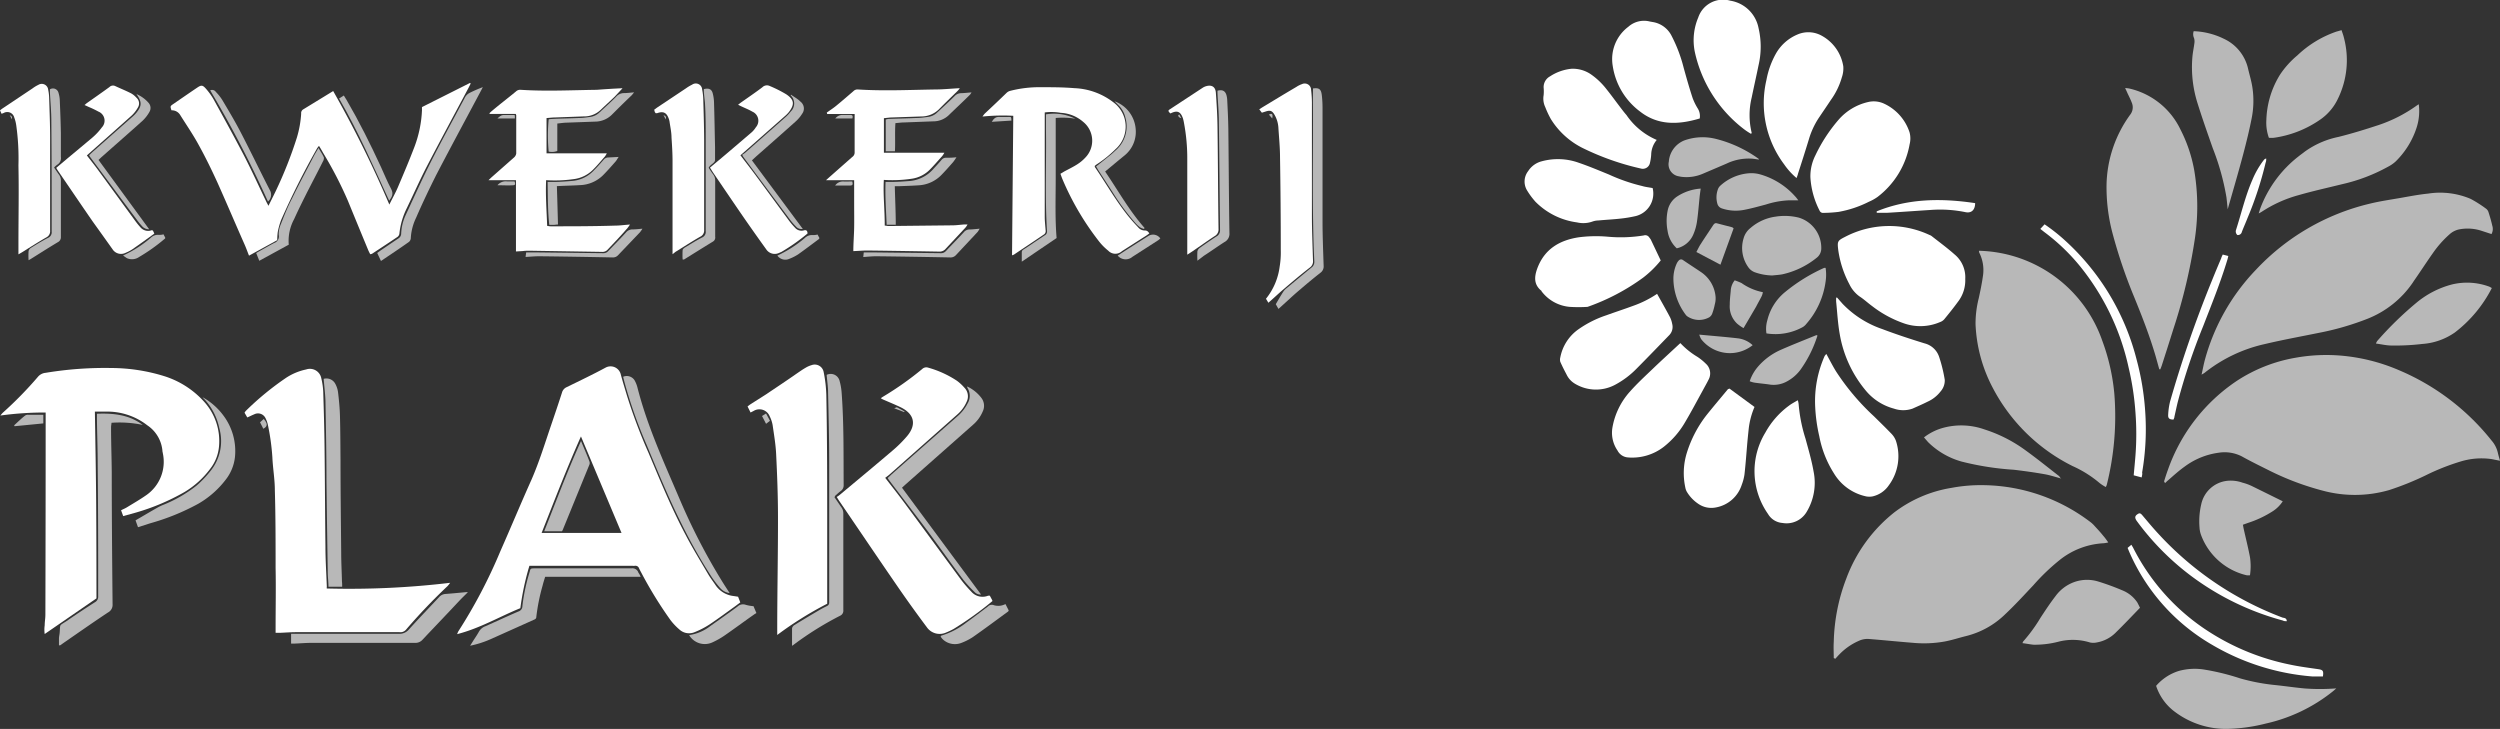 <svg id="Layer_3" data-name="Layer 3" xmlns="http://www.w3.org/2000/svg" viewBox="0 0 364.66 106.33">
    <rect x="0" y="0" width="364.66" height="106.33" fill="#333333" stroke="none"/>
    <defs>
        <style>
            .cls-1{fill:#b8b8b8;}
            .cls-2{fill:#fff;}
        </style>
    </defs>
    <title>Logo_Kwekerij_Plak</title>
    <path class="cls-1" d="M317,71.93c.18-.56.35-1.12.56-1.68a25.93,25.93,0,0,1,10.09-13,22.59,22.59,0,0,1,8.48-3.34,25.48,25.48,0,0,1,6.52-.33,27.23,27.23,0,0,1,8.55,2.11A34.3,34.3,0,0,1,364.79,66a4.07,4.07,0,0,1,.89,1.74c.08.36.19.72.32,1.19l-1.19-.24a10.4,10.4,0,0,0-4.57.35,33,33,0,0,0-5.05,2,41.71,41.71,0,0,1-5.38,2.17,18,18,0,0,1-9.66.08,40.11,40.11,0,0,1-7.93-3c-1.3-.65-2.61-1.29-3.88-2a5.52,5.52,0,0,0-3.4-.53,10.66,10.66,0,0,0-4.91,2c-.85.6-1.62,1.3-2.42,2-.16.13-.31.28-.47.43Z" transform="translate(-1.34 -1.72)"/><path class="cls-1" d="M268.82,97.71c0-.78-.05-1.57,0-2.36a27.45,27.45,0,0,1,1.82-9.22,22.05,22.05,0,0,1,7.06-9.71,18.73,18.73,0,0,1,8.3-3.54,23.38,23.38,0,0,1,4.87-.39,26.26,26.26,0,0,1,15.44,5.42,4.25,4.25,0,0,1,.39.35c.47.52.94,1,1.4,1.58.24.27.46.57.76,1a4.35,4.35,0,0,1-.69.12,11.2,11.2,0,0,0-6.38,2.43,30.67,30.67,0,0,0-3.86,3.7c-1.36,1.44-2.7,2.91-4.14,4.26a12.44,12.44,0,0,1-5.72,3.16c-1,.25-2,.58-3.06.78a17.07,17.07,0,0,1-4.68.19c-2.15-.17-4.29-.39-6.45-.56a3,3,0,0,0-1.15.17,8.85,8.85,0,0,0-3.1,2.09c-.2.2-.39.42-.58.63Z" transform="translate(-1.34 -1.72)"/><path class="cls-1" d="M364.76,35.86l-1.38-.45a6.51,6.51,0,0,0-3.39-.22,3,3,0,0,0-1.33.69,15.28,15.28,0,0,0-2.45,2.76c-.78,1.1-1.51,2.22-2.27,3.33-.22.33-.46.65-.68,1a14.4,14.4,0,0,1-6.57,5.24,40.16,40.16,0,0,1-7.21,2.08c-2.59.53-5.19,1-7.76,1.61a21.65,21.65,0,0,0-8.81,4.2c-.1.08-.22.13-.44.27.16-.73.28-1.36.44-2a30.44,30.44,0,0,1,7.47-13.28A33.3,33.3,0,0,1,347,31.43c1.51-.37,3.06-.59,4.6-.86,1.3-.23,2.6-.48,3.91-.61a11.38,11.38,0,0,1,6.21.77,17.71,17.71,0,0,1,2.22,1.41,1,1,0,0,1,.38.52c.21.65.4,1.3.56,2A1.53,1.53,0,0,1,364.76,35.86Z" transform="translate(-1.34 -1.72)"/><path class="cls-1" d="M290,38.3a19.53,19.53,0,0,1,18,13.16,29.91,29.91,0,0,1,1.75,7.76,41.19,41.19,0,0,1-1.11,13.23,2.23,2.23,0,0,1-.14.31,5.91,5.91,0,0,1-.89-.57,16.47,16.47,0,0,0-3.94-2.48A26.4,26.4,0,0,1,292,58.27,21.74,21.74,0,0,1,289.5,49a15.19,15.19,0,0,1,.47-3.79c.23-1.05.45-2.11.6-3.17a5.63,5.63,0,0,0-.53-3.47A.71.71,0,0,1,290,38.3Z" transform="translate(-1.34 -1.72)"/><path class="cls-1" d="M316.3,55.58c-.18-.64-.35-1.27-.53-1.9-.88-3-2-5.86-3.18-8.75a73.85,73.85,0,0,1-3.16-9.38,26.13,26.13,0,0,1-.82-6.93,17.94,17.94,0,0,1,3.44-10.16,1.73,1.73,0,0,0,.23-1.79c-.17-.45-.39-.88-.6-1.32-.1-.24-.21-.47-.36-.79a5.27,5.27,0,0,1,.6.07,11,11,0,0,1,7.48,6,21.11,21.11,0,0,1,2,5.93,31.8,31.8,0,0,1,.1,9.93,80.41,80.41,0,0,1-3.18,13.34c-.54,1.74-1.1,3.48-1.66,5.22-.06.18-.14.36-.21.54Z" transform="translate(-1.34 -1.72)"/><path class="cls-1" d="M342.12,102.13c-.19.17-.38.34-.58.5a24,24,0,0,1-9.7,4.63,24.88,24.88,0,0,1-5.75.78,12.4,12.4,0,0,1-7.46-2.45,7.68,7.68,0,0,1-2.79-3.83,7.21,7.21,0,0,1,3.3-2.17,8.75,8.75,0,0,1,3.74-.2,34.34,34.34,0,0,1,5.18,1.27,29.06,29.06,0,0,0,5.3,1c1.38.15,2.75.35,4.13.48A29.91,29.91,0,0,0,342.12,102.13Z" transform="translate(-1.34 -1.72)"/><path class="cls-1" d="M326.28,32.25c-.06-.61-.11-1.18-.18-1.74a35.71,35.71,0,0,0-2-7.18c-.77-2.2-1.55-4.4-2.24-6.62a17.38,17.38,0,0,1-.74-6.53c.05-.74.22-1.48.31-2.22a1.62,1.62,0,0,0-.06-.69,1.35,1.35,0,0,1-.05-1,10.83,10.83,0,0,1,4.43,1.12,6.35,6.35,0,0,1,3.51,4.38c.2.85.46,1.7.6,2.56a13,13,0,0,1-.1,4.73c-.34,1.72-.76,3.43-1.21,5.13C327.84,26.87,327.06,29.52,326.28,32.25Z" transform="translate(-1.34 -1.72)"/><path class="cls-1" d="M354.15,16.93a7.83,7.83,0,0,1-.28,3.3,12.14,12.14,0,0,1-3.12,5.07,5.16,5.16,0,0,1-1.08.74A25.36,25.36,0,0,1,343,28.58c-2.14.53-4.28,1-6.4,1.61a18.77,18.77,0,0,0-5.34,2.41,3.81,3.81,0,0,1-.46.25c.11-.33.17-.55.25-.77a17.29,17.29,0,0,1,5.63-7.6c.27-.22.57-.42.84-.64a12.78,12.78,0,0,1,4.92-2.15c2-.5,3.94-1.1,5.88-1.74a20.82,20.82,0,0,0,5.4-2.74A4.84,4.84,0,0,1,354.15,16.93Z" transform="translate(-1.34 -1.72)"/><path class="cls-1" d="M332.29,21.82a6.47,6.47,0,0,1-.37-2.6,13.22,13.22,0,0,1,2-6.62,13.06,13.06,0,0,1,2.51-2.79,15.62,15.62,0,0,1,5.71-3.48l.75-.21c.12.39.26.73.34,1.09a12.78,12.78,0,0,1-.94,9.05,7.61,7.61,0,0,1-2.52,2.91A15.63,15.63,0,0,1,333,21.82,5.14,5.14,0,0,1,332.29,21.82Z" transform="translate(-1.34 -1.72)"/><path class="cls-1" d="M313.49,90.37c-1.18,1.22-2.31,2.42-3.49,3.57a5.11,5.11,0,0,1-2.82,1.49,2.28,2.28,0,0,1-1,0,8.44,8.44,0,0,0-4.62-.1,13.65,13.65,0,0,1-3.6.43c-.52-.05-1-.15-1.62-.23.08-.16.1-.25.16-.3a22.58,22.58,0,0,0,2.45-3.36c.71-1.08,1.42-2.17,2.22-3.2a5.82,5.82,0,0,1,3-2.14,5.59,5.59,0,0,1,3.19,0,36.28,36.28,0,0,1,3.53,1.29,4.76,4.76,0,0,1,2.19,1.75C313.23,89.83,313.35,90.11,313.49,90.37Z" transform="translate(-1.34 -1.72)"/><path class="cls-1" d="M334.31,74.84a4.89,4.89,0,0,1-1.41,1.42A15.41,15.41,0,0,1,329.22,78l-.72.26c.05.25.08.46.13.67.3,1.35.64,2.69.9,4.05a9,9,0,0,1,0,2.65,2,2,0,0,1-.49,0,9.39,9.39,0,0,1-6.63-5.83,3.75,3.75,0,0,1-.24-1.15,10.88,10.88,0,0,1,.26-3.41,4.35,4.35,0,0,1,3.72-3.38,5.06,5.06,0,0,1,2.28.26,7.58,7.58,0,0,1,1.42.52C331.34,73.37,332.79,74.09,334.31,74.84Z" transform="translate(-1.34 -1.72)"/><path class="cls-1" d="M116.87,95.91c0-.89,0-1.72,0-2.55a.75.75,0,0,1,.37-.48c1.16-.72,2.34-1.42,3.51-2.11.4-.24.81-.45,1.22-.66a.52.52,0,0,0,.32-.53c0-.15,0-.31,0-.46,0-6.7,0-13.4,0-20.1,0-3.33-.09-6.65-.16-10,0-.88-.14-1.75-.21-2.62a1.33,1.33,0,0,1,1.88.86,8.66,8.66,0,0,1,.31,1.82c.33,4.46.26,8.94.29,13.41a1,1,0,0,1-.41.84c-.3.22-.57.48-.85.73,0,0,0,.08-.08.19.33.46.67,1,1,1.46a1.5,1.5,0,0,1,.29.92c0,4.69,0,9.38,0,14.08a.8.8,0,0,1-.48.83,46.78,46.78,0,0,0-6.83,4.27S117,95.86,116.87,95.91Z" transform="translate(-1.34 -1.72)"/><path class="cls-1" d="M364.81,43.73a19,19,0,0,1-5.4,6.49,9.41,9.41,0,0,1-4.74,1.67,33.53,33.53,0,0,1-4.48.23c-.74,0-1.47-.18-2.29-.29a2.31,2.31,0,0,1,.18-.36,50.28,50.28,0,0,1,5.67-5.54A13.38,13.38,0,0,1,359,43.21a9.34,9.34,0,0,1,5.46.33C364.54,43.58,364.63,43.64,364.81,43.73Z" transform="translate(-1.34 -1.72)"/><path class="cls-1" d="M9.94,95.81c0-.3,0-.6,0-.9s.07-.57.1-.85c.12-1.37-.14-1,1-1.74,1.35-.94,2.73-1.85,4.12-2.74a.92.92,0,0,0,.5-.9c0-6.36,0-12.73-.07-19.09,0-2.23-.08-4.45-.11-6.67,0-.26,0-.52,0-.85,2.44-.09,4.7.14,6.68,1.63a16.43,16.43,0,0,0-4.56-.31c0,.22-.06.42-.06.63,0,2.18.08,4.36.1,6.54,0,6.43.06,12.86.12,19.29a1.25,1.25,0,0,1-.67,1.21c-2.13,1.41-4.22,2.88-6.32,4.33l-.7.49Z" transform="translate(-1.34 -1.72)"/><path class="cls-1" d="M302,71.52c-.87-.23-1.66-.5-2.48-.64-1.47-.26-3-.47-4.43-.64a41.57,41.57,0,0,1-7.61-1.19,11.23,11.23,0,0,1-4.91-2.85l-.59-.68a8,8,0,0,1,2.67-1.36,10.13,10.13,0,0,1,6.16.2,20.84,20.84,0,0,1,6,3.06c1.68,1.21,3.28,2.51,4.92,3.78C301.74,71.28,301.82,71.38,302,71.52Z" transform="translate(-1.34 -1.72)"/><path class="cls-1" d="M51.25,87.3h-2c0-.69-.09-1.34-.1-2q-.11-6.74-.19-13.48c0-3.72-.07-7.44-.14-11.16,0-1.23-.17-2.45-.27-3.68a1.46,1.46,0,0,1,1.7.73,3.47,3.47,0,0,1,.4,1.24c.14,1.16.25,2.33.28,3.49.06,2.13.06,4.27.08,6.41,0,4.51.06,9,.1,13.54,0,1.38.08,2.77.11,4.16C51.25,86.77,51.25,87,51.25,87.3Z" transform="translate(-1.34 -1.72)"/><path class="cls-1" d="M142.41,58.09a5.56,5.56,0,0,1,2.07,1.66,1.89,1.89,0,0,1,.2,2,5.26,5.26,0,0,1-1.39,1.91l-9.95,8.8-.43.4,11.53,15.58a1.16,1.16,0,0,1-.93-.35,18.61,18.61,0,0,1-1.65-1.79c-1.73-2.31-3.4-4.67-5.12-7-1.91-2.56-3.86-5.09-5.79-7.64,0,0-.06-.11-.13-.22l.61-.57,9.67-8.52a6.06,6.06,0,0,0,1.37-1.77,2.16,2.16,0,0,0,0-2.26A.8.8,0,0,1,142.41,58.09Z" transform="translate(-1.34 -1.72)"/><path class="cls-1" d="M94.79,85.85H80.86c-.13.44-.27.85-.37,1.27a28.58,28.58,0,0,0-.92,4.58c0,.25-.16.34-.35.42l-1.45.65L73,94.91a14.56,14.56,0,0,1-3.09,1l.43-.68c.28-.45.59-.88.84-1.34a1.82,1.82,0,0,1,1-.84c1.59-.71,3.16-1.44,4.76-2.13a.83.83,0,0,0,.6-.82,27.69,27.69,0,0,1,1.07-5c.11-.48.15-.47.78-.48h9.38c1.57,0,3.13,0,4.7,0a.91.91,0,0,1,1,.66C94.56,85.38,94.66,85.55,94.79,85.85Z" transform="translate(-1.34 -1.72)"/><path class="cls-1" d="M30.87,59.65a9.55,9.55,0,0,1,3.05,2.67,8.64,8.64,0,0,1,1.69,6.09,6.49,6.49,0,0,1-1.38,3.32,13.51,13.51,0,0,1-3.95,3.46,33.1,33.1,0,0,1-7,2.85l-1.81.58-.36-1,.5-.29c.91-.53,1.82-1.07,2.74-1.59.21-.12.43-.22.65-.32a19.59,19.59,0,0,0,5-2.86,15.63,15.63,0,0,0,2.13-2.25,6.91,6.91,0,0,0,1.2-6.13A8.9,8.9,0,0,0,31.2,60C31.08,59.91,31,59.78,30.87,59.65Z" transform="translate(-1.34 -1.72)"/><path class="cls-1" d="M192.86,14.62c.87-.12,1.17.09,1.28.94a16.22,16.22,0,0,1,.11,1.84c0,5.53,0,11.06,0,16.59,0,2.15.09,4.31.16,6.47a1.15,1.15,0,0,1-.48,1.06q-1.49,1.17-2.91,2.4c-1,.83-1.9,1.7-2.85,2.55-.09.09-.19.17-.35.31l-.39-.69c.39-.66.74-1.27,1.12-1.86a2,2,0,0,1,.45-.47c1.2-1,2.41-2,3.62-3a1,1,0,0,0,.43-.89c-.36-7.77-.14-15.54-.2-23.31C192.85,15.94,192.86,15.3,192.86,14.62Z" transform="translate(-1.34 -1.72)"/><path class="cls-1" d="M43.8,95.6V94.17h.82c5,0,10,0,14.94,0A1.78,1.78,0,0,0,61,93.52c1.43-1.59,2.91-3.12,4.37-4.68a1.34,1.34,0,0,1,.91-.48c1-.07,2-.17,2.95-.26a2.47,2.47,0,0,1,.36,0c-.45.45-.84.82-1.21,1.21C66.59,91.23,64.79,93.1,63,95a1.37,1.37,0,0,1-1.13.49c-5,0-10,0-15.07,0-.79,0-1.58.07-2.37.1C44.25,95.61,44.06,95.6,43.8,95.6Z" transform="translate(-1.34 -1.72)"/><path class="cls-1" d="M107.77,88.23a2.2,2.2,0,0,1-1.35-.7,16.13,16.13,0,0,1-1.25-1.61,76.63,76.63,0,0,1-4.34-7.64c-1.91-3.79-3.52-7.73-5.16-11.65a67.87,67.87,0,0,1-3.25-9.2c-.06-.26-.13-.51-.19-.75a1.34,1.34,0,0,1,1.74.64,4.47,4.47,0,0,1,.35.92c1.44,5.66,3.88,10.94,6.16,16.29a90,90,0,0,0,6.31,12.18C107.09,87.19,107.4,87.66,107.77,88.23Z" transform="translate(-1.34 -1.72)"/><path class="cls-1" d="M56.91,39.79l-.55-1.17.49-.36c.86-.58,1.71-1.17,2.57-1.74a.85.85,0,0,0,.44-.74,7.08,7.08,0,0,1,.65-2.68c1.21-2.59,2.38-5.2,3.67-7.75,1.59-3.14,3.29-6.23,4.94-9.34a1.62,1.62,0,0,1,.78-.77,19.1,19.1,0,0,1,1.87-.81l-.34.65c-2.17,4.08-4.37,8.14-6.5,12.24-1,2-2,4.09-2.89,6.15a7.75,7.75,0,0,0-.78,3A.79.79,0,0,1,61,37C59.69,37.93,58.35,38.82,56.91,39.79Z" transform="translate(-1.34 -1.72)"/><path class="cls-1" d="M176,39.75a12.19,12.19,0,0,1,0-1.39.9.9,0,0,1,.37-.5c.78-.56,1.58-1.11,2.39-1.64a1,1,0,0,0,.54-.95c-.07-5.22-.1-10.44-.17-15.66,0-1.43-.13-2.86-.2-4.28,0-.13,0-.26,0-.38.68-.18,1.11,0,1.3.63a3.34,3.34,0,0,1,.12.77c.07,1.39.14,2.78.16,4.16.06,5.06.08,10.13.16,15.19a1.35,1.35,0,0,1-.73,1.33c-1,.64-2,1.36-3,2Z" transform="translate(-1.34 -1.72)"/><path class="cls-1" d="M104,14.72c.72-.19,1.16,0,1.31.65a5.74,5.74,0,0,1,.18,1.3c.07,2.16.1,4.32.15,6.48v.46c0,.48,0,1,0,1.45s-.7.64-.93,1.14c.2.3.41.63.64.94a1.43,1.43,0,0,1,.31.91c0,2.73,0,5.47,0,8.2a.68.68,0,0,1-.33.71c-1.41.86-2.81,1.74-4.21,2.61a1,1,0,0,1-.21,0,12.09,12.09,0,0,1,0-1.35c0-.16.21-.33.37-.42.81-.49,1.62-1,2.45-1.43a.88.88,0,0,0,.55-.92c0-4.41,0-8.82,0-13.22,0-1.83,0-3.66-.11-5.49C104.12,16.12,104,15.44,104,14.72Z" transform="translate(-1.34 -1.72)"/><path class="cls-1" d="M150.38,39.89c0-.54,0-.93,0-1.32s.22-.42.42-.56l2.91-1.95a.62.62,0,0,0,.35-.63c-.31-4.93-.08-9.87-.15-14.8,0-.75,0-1.5,0-2.23a7,7,0,0,1,4.29.64,11,11,0,0,0-2.87-.11c0,3,0,5.88,0,8.8s-.11,5.82.13,8.71Z" transform="translate(-1.34 -1.72)"/><path class="cls-1" d="M5.51,39.68a9.81,9.81,0,0,1,0-1.35.78.78,0,0,1,.38-.48c.8-.5,1.61-1,2.45-1.43a.89.89,0,0,0,.54-.93c0-5.36,0-10.71-.05-16.06,0-1.43-.14-2.86-.21-4.29,0-.13,0-.26,0-.39a.83.83,0,0,1,1.25.5,4.16,4.16,0,0,1,.19,1.1c.07,1.59.13,3.17.16,4.76,0,1.16,0,2.33,0,3.5a1.1,1.1,0,0,1-.51,1.12,3,3,0,0,0-.48.43c.24.34.45.67.69,1a1.41,1.41,0,0,1,.3.91q0,4.11,0,8.2a.8.8,0,0,1-.45.78c-1.32.79-2.62,1.62-3.93,2.44Z" transform="translate(-1.34 -1.72)"/><path class="cls-1" d="M43.46,37.41l-4.3,2.35-.45-1.13c.24-.14.43-.26.62-.36.67-.37,1.34-.76,2-1.11A1,1,0,0,0,42,36a3.46,3.46,0,0,1,.29-1.54c.51-1.29,1-2.57,1.66-3.81,1-2.07,2.11-4.12,3.17-6.17.19-.36.41-.71.68-1.18.3.52.58.93.78,1.38a.93.93,0,0,1-.14.6c-.75,1.49-1.54,3-2.29,4.46-.65,1.3-1.3,2.6-1.9,3.93A6.63,6.63,0,0,0,43.46,37.41Z" transform="translate(-1.34 -1.72)"/><path class="cls-1" d="M116.72,15.53c.45.33,1,.62,1.36,1a1.27,1.27,0,0,1,.26,1.79,5.12,5.12,0,0,1-.92,1.1c-1.94,1.74-3.89,3.45-5.84,5.17l-.56.52,7.42,10a1.07,1.07,0,0,1-1-.35,10.27,10.27,0,0,1-.87-1q-3.42-4.58-6.82-9.17a2.53,2.53,0,0,1-.15-.3,4.11,4.11,0,0,0,.41-.27l5.89-5.2a5.42,5.42,0,0,0,.77-.82,1.63,1.63,0,0,0,0-2.37Z" transform="translate(-1.34 -1.72)"/><path class="cls-1" d="M23.1,35.16a1.29,1.29,0,0,1-1-.41,9.32,9.32,0,0,1-.82-1c-2.29-3.06-4.57-6.14-6.85-9.21a.74.74,0,0,1-.08-.19l.5-.47,5.74-5.07a5,5,0,0,0,.65-.65c.81-1,.82-1.57,0-2.72a4.91,4.91,0,0,1,1.77,1.28,1.12,1.12,0,0,1,.14,1.3,5.42,5.42,0,0,1-1,1.3c-1.94,1.75-3.92,3.47-5.88,5.21-.2.17-.38.35-.56.52Z" transform="translate(-1.34 -1.72)"/><path class="cls-1" d="M161.22,26c.74-.58,1.44-1.14,2.14-1.71.27-.22.52-.47.78-.7a4.62,4.62,0,0,0,1.34-4.77,3.58,3.58,0,0,0-1-1.75l-.57-.58A4.69,4.69,0,0,1,167,20.6a4.43,4.43,0,0,1-1.67,3.83c-.92.75-1.83,1.51-2.79,2.31,1.87,2.73,3.5,5.7,5.76,8.24l-.11.13a2.13,2.13,0,0,1-.56-.23,5.13,5.13,0,0,1-.72-.68,32.75,32.75,0,0,1-3-4c-.78-1.22-1.58-2.44-2.37-3.66Z" transform="translate(-1.34 -1.72)"/><path class="cls-1" d="M148,89.83l.47.92c0,.07-.06.15-.1.18-1.71,1.25-3.4,2.51-5.13,3.72a8.52,8.52,0,0,1-1.76.88,2.59,2.59,0,0,1-2.54-.48,2.32,2.32,0,0,1-.4-.48c.06-.08.08-.13.12-.14a11.14,11.14,0,0,0,3.6-1.87c1.07-.77,2.12-1.58,3.17-2.37a.79.79,0,0,1,.89-.19A2.23,2.23,0,0,0,148,89.83Z" transform="translate(-1.34 -1.72)"/><path class="cls-1" d="M101.86,94.36A6.58,6.58,0,0,0,105,93c1.31-.92,2.62-1.85,3.91-2.8a1.16,1.16,0,0,1,1.2-.26,5.64,5.64,0,0,0,1.14.2l.42,1c-.1.07-.24.14-.36.23-1.43,1-2.85,2.06-4.3,3.06a11.78,11.78,0,0,1-1.78,1A2.65,2.65,0,0,1,101.86,94.36Z" transform="translate(-1.34 -1.72)"/><path class="cls-1" d="M132,34.5h-1.33c-.08-2.07-.24-4.12-.16-6.24l.81,0c.92,0,1.84-.07,2.76-.14a5.21,5.21,0,0,0,3.48-1.84q.57-.6,1.11-1.23a.79.79,0,0,1,.61-.32c.48,0,.95,0,1.57-.07a7.34,7.34,0,0,1-.48.7c-.58.66-1.16,1.32-1.78,1.95a5,5,0,0,1-3.25,1.44c-1,.07-1.89.09-2.84.13l-.64,0C131.9,30.75,132,32.58,132,34.5Z" transform="translate(-1.34 -1.72)"/><path class="cls-1" d="M82.57,28.87c.06,1.89.11,3.73.16,5.6-.25,0-.44.05-.63.05h-.64c-.23-2.09-.2-4.14-.24-6.26l.81,0c1,0,1.93-.08,2.9-.16A4.88,4.88,0,0,0,88,26.54c.48-.48.93-1,1.38-1.51a.87.87,0,0,1,.67-.34l1.53-.08c-.2.29-.3.5-.45.67-.58.66-1.16,1.32-1.78,1.95A5,5,0,0,1,86,28.72c-.94.06-1.89.08-2.83.12Z" transform="translate(-1.34 -1.72)"/><path class="cls-1" d="M143.05,15.2a2.91,2.91,0,0,1-.21.32c-1,1-2.08,2-3.11,3a3.25,3.25,0,0,1-2.28.9l-4.23.16c-.39,0-.79.06-1.27.1-.1,1.36,0,2.71-.07,4.1h-1.34V19.16a2.37,2.37,0,0,1,.36-.09c1.37-.05,2.73-.08,4.1-.14.57,0,1.14-.08,1.71-.16a2.27,2.27,0,0,0,1.29-.6c.86-.8,1.72-1.58,2.55-2.4a1.34,1.34,0,0,1,1-.46C142,15.3,142.47,15.24,143.05,15.2Z" transform="translate(-1.34 -1.72)"/><path class="cls-1" d="M82.63,19.74v4a2.13,2.13,0,0,1-1.26.09,25.24,25.24,0,0,1,0-4.69.93.93,0,0,1,.24-.05C83,19,84.4,19,85.8,18.93c.55,0,1.1-.08,1.65-.16a2.35,2.35,0,0,0,1.29-.61c.82-.76,1.66-1.51,2.45-2.31a1.52,1.52,0,0,1,1.13-.55c.46,0,.91-.06,1.51-.11a5.57,5.57,0,0,1-.37.45c-1,.95-1.93,1.87-2.88,2.82a3.49,3.49,0,0,1-2.44,1l-4.42.16C83.37,19.65,83,19.7,82.63,19.74Z" transform="translate(-1.34 -1.72)"/><path class="cls-1" d="M40.43,31.12A161.83,161.83,0,0,0,32,14.9a.65.65,0,0,1,.82.22,7.06,7.06,0,0,1,.94,1.18c.92,1.55,1.85,3.1,2.68,4.7,1.45,2.79,2.81,5.63,4.25,8.43A1.32,1.32,0,0,1,40.43,31.12Z" transform="translate(-1.34 -1.72)"/><path class="cls-1" d="M78,39.2l.09-.66h1.87l9.39.11a.89.89,0,0,0,.7-.3c.87-.9,1.75-1.79,2.6-2.72a1.23,1.23,0,0,1,1-.45c.43,0,.87-.06,1.4-.1a4.71,4.71,0,0,1-.37.53L91.5,38.94a1,1,0,0,1-.82.33c-3.52-.07-7.05-.13-10.57-.17C79.43,39.09,78.75,39.16,78,39.2Z" transform="translate(-1.34 -1.72)"/><path class="cls-1" d="M58.11,31c-2.33-5.06-4.52-10.1-7.31-14.91l.69-.44.42.68c1.84,3.16,3.47,6.43,5,9.75.49,1.08.94,2.18,1.5,3.23C58.75,30,58.54,30.41,58.11,31Z" transform="translate(-1.34 -1.72)"/><path class="cls-1" d="M127.26,39.21l.07-.67h1.8l9.44.11a.93.93,0,0,0,.75-.32c.87-.92,1.75-1.81,2.6-2.73a1.08,1.08,0,0,1,.85-.41c.46,0,.91-.07,1.47-.11-.13.2-.2.35-.3.47l-3.16,3.38a1.07,1.07,0,0,1-.88.34c-3.54-.07-7.09-.13-10.63-.17C128.63,39.09,128,39.16,127.26,39.21Z" transform="translate(-1.34 -1.72)"/><path class="cls-1" d="M25.19,35.9l.25.48c0,.07,0,.13-.05.15a26,26,0,0,1-3.75,2.67,1.82,1.82,0,0,1-1.76.19c-.18-.1-.34-.23-.59-.4a17,17,0,0,0,4.07-2.61,1.43,1.43,0,0,1,1.13-.4A2.28,2.28,0,0,0,25.19,35.9Z" transform="translate(-1.34 -1.72)"/><path class="cls-1" d="M114.73,39a17.69,17.69,0,0,0,4-2.56,1.49,1.49,0,0,1,1.19-.43,2.39,2.39,0,0,0,.67-.08l.27.5c0,.08-.06.15-.11.19-1,.74-2,1.5-3,2.21a7.09,7.09,0,0,1-1.29.65A1.42,1.42,0,0,1,114.73,39Z" transform="translate(-1.34 -1.72)"/><path class="cls-1" d="M164.37,39c1.53-1,3-1.93,4.49-2.87a1.29,1.29,0,0,1,1.73.37c-.1.08-.19.18-.29.25l-3.78,2.43A1.51,1.51,0,0,1,164.37,39Z" transform="translate(-1.34 -1.72)"/><path class="cls-1" d="M3.4,63.76c.53-.48,1.05-1,1.6-1.42a.7.7,0,0,1,.43-.12c.73,0,1.45,0,2.23,0v1.26l-4.19.41Z" transform="translate(-1.34 -1.72)"/><path class="cls-1" d="M146,19.49c.32-.52.61-.74,1.09-.71s1,0,1.45,0c.31,0,.31,0,.33.53Z" transform="translate(-1.34 -1.72)"/><path class="cls-1" d="M125.65,28.19c.1.34.12.58-.28.59h-2.21a1.36,1.36,0,0,1,1.12-.59C124.73,28.21,125.19,28.19,125.65,28.19Z" transform="translate(-1.34 -1.72)"/><path class="cls-1" d="M73.92,28.72a1.55,1.55,0,0,1,1.4-.54c.35,0,.7,0,1.07,0,.1.27.18.54-.18.56-.76.05-1.52,0-2.28,0A.35.35,0,0,1,73.92,28.72Z" transform="translate(-1.34 -1.72)"/><path class="cls-1" d="M73.9,19c.31-.28.54-.51.89-.51s.88,0,1.32,0,.31,0,.33.51Z" transform="translate(-1.34 -1.72)"/><path class="cls-1" d="M123.18,19a1.35,1.35,0,0,1,1.06-.52c.37,0,.74,0,1.11,0s.42.18.32.52Z" transform="translate(-1.34 -1.72)"/><path class="cls-1" d="M112.49,62.4l.59-.37.57,1.07-.57.44Z" transform="translate(-1.34 -1.72)"/><path class="cls-1" d="M39.75,64.26l-.48-.94.54-.49C40.4,63.51,40.4,63.92,39.75,64.26Z" transform="translate(-1.34 -1.72)"/><path class="cls-1" d="M133.22,61.83l-1.45-.56c.21-.07.34-.16.42-.13.37.18.72.39,1.08.59,0,0,0,.05,0,.06S133.24,61.82,133.22,61.83Z" transform="translate(-1.34 -1.72)"/><path class="cls-1" d="M186.91,19l-.48-.56C186.88,18.19,187.05,18.35,186.91,19Z" transform="translate(-1.34 -1.72)"/><path class="cls-1" d="M98.45,19.14l-.33-.64C98.52,18.72,98.52,18.72,98.45,19.14Z" transform="translate(-1.34 -1.72)"/><path class="cls-1" d="M3.08,19.13l-.32-.62C3.12,18.72,3.12,18.72,3.08,19.13Z" transform="translate(-1.34 -1.72)"/><path class="cls-1" d="M173.36,18.42l.29.54c-.28-.07-.46-.2-.45-.45Z" transform="translate(-1.34 -1.72)"/><path class="cls-1" d="M83.31,79.21H80.72c1.75-4.4,3.37-8.77,5.37-13.17.45,1.1.86,2,1.23,3a.67.67,0,0,1,0,.44Q85.36,74.27,83.43,79A1.14,1.14,0,0,1,83.31,79.21Z" transform="translate(-1.34 -1.72)"/><path class="cls-1" d="M259.85,41.9a8.08,8.08,0,0,1-2.53-.46,2,2,0,0,1-.89-.64,4.79,4.79,0,0,1-.76-4.32,2.87,2.87,0,0,1,1-1.5,7,7,0,0,1,3.67-1.66,8.46,8.46,0,0,1,3.4.15A4.61,4.61,0,0,1,267,37.94a1.72,1.72,0,0,1-.71,1.41,12.16,12.16,0,0,1-5,2.39C260.82,41.82,260.33,41.85,259.85,41.9Z" transform="translate(-1.34 -1.72)"/><path class="cls-1" d="M259,50.35a4.37,4.37,0,0,1,.13-1.91,7.61,7.61,0,0,1,2.59-4.12,25.06,25.06,0,0,1,5.71-3.53s.08,0,.2,0a6.71,6.71,0,0,1,0,2,11.73,11.73,0,0,1-2.8,6.16,2,2,0,0,1-.48.45A8.24,8.24,0,0,1,259,50.35Z" transform="translate(-1.34 -1.72)"/><path class="cls-1" d="M257.92,25c-.35-.05-.65-.1-.94-.13a7.49,7.49,0,0,0-3.79.71c-1.17.5-2.33,1-3.51,1.5a6,6,0,0,1-3,.44,3.54,3.54,0,0,1-.45-.08,1.77,1.77,0,0,1-1.47-2.13A3.62,3.62,0,0,1,247,22.21a7.92,7.92,0,0,1,4.67-.22,18.17,18.17,0,0,1,6.07,2.81C257.83,24.83,257.85,24.9,257.92,25Z" transform="translate(-1.34 -1.72)"/><path class="cls-1" d="M263.65,30.94h-1.39a12.93,12.93,0,0,0-3.37.62c-1.06.28-2.12.58-3.19.78a6.34,6.34,0,0,1-3.2-.22,1,1,0,0,1-.67-.73,3.39,3.39,0,0,1,.07-2,1.31,1.31,0,0,1,.38-.59A7,7,0,0,1,256.37,27a4.88,4.88,0,0,1,1.62.13,10.78,10.78,0,0,1,5.2,3.24C263.32,30.49,263.44,30.67,263.65,30.94Z" transform="translate(-1.34 -1.72)"/><path class="cls-1" d="M245.43,42.48a5.29,5.29,0,0,1,.47-2.29,1.61,1.61,0,0,1,.32-.48.44.44,0,0,1,.6-.06c.88.6,1.77,1.17,2.64,1.76A4.83,4.83,0,0,1,251.58,45a3.23,3.23,0,0,1-.11,1.11,8.74,8.74,0,0,1-.37,1.33,1.15,1.15,0,0,1-.42.55,3.06,3.06,0,0,1-3.24-.14,1,1,0,0,1-.23-.24A8.86,8.86,0,0,1,245.43,42.48Z" transform="translate(-1.34 -1.72)"/><path class="cls-1" d="M256.56,57.33a6.27,6.27,0,0,1,1.2-2.12A9.37,9.37,0,0,1,261,52.79c1.73-.77,3.49-1.45,5.24-2.17a.88.88,0,0,1,.17,0c0,.07.05.11,0,.15A17.66,17.66,0,0,1,264,55.6a5.93,5.93,0,0,1-2,1.75,4,4,0,0,1-2.41.48c-.76-.12-1.53-.18-2.29-.29A3.49,3.49,0,0,1,256.56,57.33Z" transform="translate(-1.34 -1.72)"/><path class="cls-1" d="M245.92,37.94a4.31,4.31,0,0,1-1.34-2.55,7.6,7.6,0,0,1,0-2.89,3.23,3.23,0,0,1,1.47-2.17,7.16,7.16,0,0,1,3.36-1.1c-.06.42-.11.78-.15,1.14-.13,1.25-.22,2.5-.4,3.73a7.37,7.37,0,0,1-.53,1.83A3.43,3.43,0,0,1,245.92,37.94Z" transform="translate(-1.34 -1.72)"/><path class="cls-1" d="M255.66,49.58a6.1,6.1,0,0,1-.91-.63,3.43,3.43,0,0,1-1.1-2.78c0-.68.08-1.36.14-2a2.64,2.64,0,0,1,.58-1.56,9.2,9.2,0,0,1,1,.4,8.09,8.09,0,0,0,3.11,1.33,2.62,2.62,0,0,1-.16.55c-.26.53-.54,1-.83,1.57Z" transform="translate(-1.34 -1.72)"/><path class="cls-1" d="M248.78,38.48c.24-.45.41-.83.64-1.17.59-.93,1.21-1.83,1.81-2.75.14-.2.28-.34.54-.27l2.23.58a1.13,1.13,0,0,1,.21.16l-1.92,5.3Z" transform="translate(-1.34 -1.72)"/><path class="cls-1" d="M249.2,50.53c2,.19,3.81.33,5.62.54a3.82,3.82,0,0,1,2.17,1,5.33,5.33,0,0,1-7.51-.88A3.17,3.17,0,0,1,249.2,50.53Z" transform="translate(-1.34 -1.72)"/><path class="cls-2" d="M109,88.76l.32.83-.76.57c-1.24.89-2.46,1.8-3.72,2.64a12.28,12.28,0,0,1-2.16,1.12,2.08,2.08,0,0,1-2.23-.37,9,9,0,0,1-1.31-1.38,59.32,59.32,0,0,1-4.3-7,6.54,6.54,0,0,1-.3-.59.54.54,0,0,0-.58-.33,2.67,2.67,0,0,1-.4,0h-15a38.57,38.57,0,0,0-1.32,6.18c-3,1.22-5.88,2.93-9.22,3.79a3.58,3.58,0,0,1,.18-.42,74.76,74.76,0,0,0,6.1-11.62c1.54-3.48,3-7,4.56-10.48,1.12-2.56,1.94-5.24,2.84-7.88.55-1.61,1.09-3.21,1.61-4.82a1.22,1.22,0,0,1,.69-.81c1.9-.93,3.81-1.84,5.66-2.84a1.53,1.53,0,0,1,2.21.91c.28,1.08.62,2.15.94,3.23a79.25,79.25,0,0,0,3.12,8.27c1.69,4,3.35,8.09,5.43,12,1,1.92,2.15,3.79,3.25,5.67.32.55.71,1.06,1.07,1.59a3.66,3.66,0,0,0,2.67,1.64C108.49,88.68,108.68,88.71,109,88.76Zm-17-9.3L86.08,65.38C84,70.05,82.2,74.75,80.34,79.46Z" transform="translate(-1.34 -1.72)"/><path class="cls-2" d="M15.41,89l-7.55,5.2a4.46,4.46,0,0,1,0-1.27c0-.53.1-1,.1-1.58Q8,77.06,8,62.75v-.86a47.62,47.62,0,0,0-6.6.44,4.7,4.7,0,0,1,.34-.4A55,55,0,0,0,6.86,56.7,1.67,1.67,0,0,1,8,56.1a53,53,0,0,1,9.67-.7,26.25,26.25,0,0,1,7.67,1.2,13.08,13.08,0,0,1,5.81,3.76,8.54,8.54,0,0,1,2.13,6.53A6.13,6.13,0,0,1,32,70.1a12.94,12.94,0,0,1-3.75,3.39,32,32,0,0,1-7.1,3L19.31,77,19,76.15c.31-.16.59-.27.85-.43.93-.57,1.89-1.12,2.79-1.75a5.92,5.92,0,0,0,2.45-6.14c0-.09-.05-.18-.05-.26a5,5,0,0,0-2.21-3.81,9.5,9.5,0,0,0-5.58-2c-.65,0-1.32,0-2.07,0,.07,4.57.16,9.12.19,13.67S15.41,84.54,15.41,89Z" transform="translate(-1.34 -1.72)"/><path class="cls-2" d="M49,87.56a124,124,0,0,0,18-.83,4.85,4.85,0,0,1-.39.49,82.67,82.67,0,0,0-6.06,6.36,1.07,1.07,0,0,1-.94.35q-7.55,0-15.08,0c-.75,0-1.5.06-2.24.09l-.75,0v-.75c0-2.91.06-5.82,0-8.72,0-3.77,0-7.54-.11-11.31,0-1.6-.29-3.2-.36-4.8a33.17,33.17,0,0,0-.66-4.77,3.82,3.82,0,0,0-.33-.93,1.21,1.21,0,0,0-1.67-.58c-.31.12-.6.28-1,.45l-.4-.69a1.69,1.69,0,0,1,.2-.28,41.75,41.75,0,0,1,5.92-4.85A8.56,8.56,0,0,1,46,55.61a1.69,1.69,0,0,1,2.21,1.31,10.57,10.57,0,0,1,.28,2c.08,2.66.16,5.33.19,8,.06,4.83.07,9.65.13,14.48,0,2,.13,3.91.2,5.87A1.66,1.66,0,0,0,49,87.56Z" transform="translate(-1.34 -1.72)"/><path class="cls-2" d="M58.13,31.56c.45-.92.88-1.68,1.23-2.49.85-2,1.7-4,2.46-6a17.15,17.15,0,0,0,1.07-5.22c0-.15,0-.3,0-.51l7-3.52.11.08-.3.6c-2.06,3.87-4.14,7.72-6.16,11.61-1,1.95-1.91,4-2.85,5.95a10.72,10.72,0,0,0-1.09,3.72.72.72,0,0,1-.26.48c-1.24.84-2.49,1.66-3.74,2.48a1.46,1.46,0,0,1-.26.06c-.1-.2-.21-.4-.3-.62q-1.48-3.57-2.94-7.14A57.36,57.36,0,0,0,48.46,24c-.18-.33-.37-.65-.59-1a2.75,2.75,0,0,0-.29.38,115.65,115.65,0,0,0-5.24,10.44,10.52,10.52,0,0,0-.49,1.77,9.24,9.24,0,0,0-.07,1.16l-4.12,2.26c-.22-.56-.4-1.07-.62-1.57-1.33-3-2.64-6.1-4-9.13-.85-1.86-1.75-3.7-2.74-5.49-.81-1.49-1.78-2.89-2.68-4.33a1.42,1.42,0,0,0-1.27-.68c-.19-.6-.2-.6.27-.92,1.16-.8,2.32-1.6,3.49-2.39.58-.39.78-.39,1.25.14a9.38,9.38,0,0,1,1.15,1.6c1.5,2.72,3,5.44,4.43,8.19,1.13,2.19,2.15,4.44,3.22,6.66.09.19.19.37.34.65.38-.78.73-1.46,1.06-2.15a60.63,60.63,0,0,0,3.08-7.79,15.4,15.4,0,0,0,.63-3.5.63.63,0,0,1,.29-.62L49.94,15A162.83,162.83,0,0,1,58.13,31.56Z" transform="translate(-1.34 -1.72)"/><path class="cls-2" d="M130.46,71.42c.93,1.21,1.84,2.35,2.7,3.51,2.81,3.79,5.59,7.6,8.39,11.39A18.46,18.46,0,0,0,143,88a2.17,2.17,0,0,0,2.47.61,1.2,1.2,0,0,1,.25,0l.37.69c0,.09,0,.14-.07.16a48.51,48.51,0,0,1-5.58,4,9.48,9.48,0,0,1-1.07.51,2.28,2.28,0,0,1-2.83-.75c-1.45-1.94-2.87-3.91-4.24-5.9-2.89-4.19-5.73-8.41-8.6-12.61l-.31-.5a3.93,3.93,0,0,0,.42-.29c2.57-2.15,5.15-4.28,7.7-6.46a18.1,18.1,0,0,0,2.11-2.09c1.47-1.72,1.1-3.31-1-4.29-.82-.39-1.66-.73-2.48-1.09a2.91,2.91,0,0,1-.32-.18,3.47,3.47,0,0,1,.36-.25,45.52,45.52,0,0,0,5.66-4,.87.87,0,0,1,.9-.21,14.81,14.81,0,0,1,4.18,1.91,6.63,6.63,0,0,1,1.08,1,1.79,1.79,0,0,1,.33,2.08,5.19,5.19,0,0,1-1.31,1.8l-10,8.85Z" transform="translate(-1.34 -1.72)"/><path class="cls-2" d="M114.71,94.34c0-.39,0-.62,0-.85,0-5.47.12-10.93.11-16.39,0-3.06-.12-6.13-.27-9.18-.07-1.4-.31-2.8-.51-4.19a4.71,4.71,0,0,0-.44-1.31,1.61,1.61,0,0,0-2.33-.76l-.45.23-.44-.88c.14-.11.27-.22.41-.31.78-.5,1.58-1,2.34-1.49,1.48-1,3-2,4.42-3,.42-.28.83-.58,1.27-.83a3.64,3.64,0,0,1,.9-.4,1.32,1.32,0,0,1,1.76,1,19.77,19.77,0,0,1,.39,3.34C122,65.89,122,72.45,122,79c0,3.32,0,6.65,0,10v.78A51.64,51.64,0,0,0,114.71,94.34Z" transform="translate(-1.34 -1.72)"/><path class="cls-2" d="M153.73,18.12c0,.24,0,.46,0,.67,0,4.85,0,9.7,0,14.54,0,.66.08,1.32.13,2a.59.59,0,0,1-.28.61c-1.45,1-2.89,1.94-4.33,2.91a1.26,1.26,0,0,1-.29.11c.06-6.8.12-13.55.18-20.35a29.5,29.5,0,0,0-4.49.11,4.36,4.36,0,0,1,.32-.42c1.07-1,2.13-2,3.21-3.05a1.21,1.21,0,0,1,.56-.29,17,17,0,0,1,4.32-.52c1.65,0,3.31,0,5,.14a9.93,9.93,0,0,1,5.73,2.1,4.4,4.4,0,0,1,.25,6.81,16.92,16.92,0,0,1-2.77,2.23,2.54,2.54,0,0,0-.24.2c0,.07,0,.12,0,.15,1.67,2.44,3.1,5,5,7.32.42.51.86,1,1.32,1.48a1.24,1.24,0,0,0,1,.47c.32,0,.46.17.64.42l-.33.25L165,38.35a1.42,1.42,0,0,1-2-.06,8.23,8.23,0,0,1-1.43-1.46,40.05,40.05,0,0,1-5.31-9.1c-.08-.21-.15-.41-.24-.66l.51-.31c.64-.35,1.3-.66,1.91-1.05a5.85,5.85,0,0,0,1.21-1,3.53,3.53,0,0,0-.32-5.22,5.38,5.38,0,0,0-3.25-1.31A7.88,7.88,0,0,0,153.73,18.12Z" transform="translate(-1.34 -1.72)"/><path class="cls-2" d="M92.15,14.59,91,15.82c-.65.63-1.32,1.23-2,1.88a3.46,3.46,0,0,1-2.51,1l-4.1.15c-.43,0-.87.06-1.33.09v5.15c2.9,0,5.79,0,8.79,0a3.09,3.09,0,0,1-.29.47c-.56.64-1.11,1.31-1.72,1.91A4.8,4.8,0,0,1,85,27.85,19.23,19.23,0,0,1,81,28c-.1,2.19.07,4.4.15,6.66a2.53,2.53,0,0,0,.48.07c3.13,0,6.26,0,9.39-.1.69,0,1.39-.1,2.21-.16a5.5,5.5,0,0,1-.35.5C92,36,91,37.05,90,38.1a1,1,0,0,1-.87.36L78.6,38.29c-.33,0-.66,0-1,.05l-1,.06V28h-4l.36-.35,3.4-3a.94.94,0,0,0,.28-.55c0-1.85,0-3.71,0-5.56a1.19,1.19,0,0,0-.07-.2H72.75l0-.12a4,4,0,0,1,.3-.28c1.18-1,2.37-1.9,3.54-2.87a.89.89,0,0,1,.71-.25c3.7.24,7.4.05,11.1,0C89.57,14.73,90.78,14.65,92.15,14.59Z" transform="translate(-1.34 -1.72)"/><path class="cls-2" d="M121.94,18.14c.44-.32.9-.61,1.32-.95.87-.71,1.72-1.45,2.57-2.18a.82.82,0,0,1,.65-.24c3.76.24,7.53.06,11.3,0,1.07,0,2.15-.11,3.23-.17a2.41,2.41,0,0,1,.33,0A4.08,4.08,0,0,1,141,15c-.9.88-1.81,1.75-2.69,2.65a3.67,3.67,0,0,1-2.62,1.06l-4.16.14c-.41,0-.82.07-1.26.11V24h8.82a3.8,3.8,0,0,1-.32.49c-.61.67-1.19,1.36-1.83,2a4.61,4.61,0,0,1-2.68,1.31,19,19,0,0,1-4,.16c-.12,2.19.14,4.4.13,6.67.21,0,.39.06.58.06l9.26-.1c.59,0,1.18-.09,1.78-.13h.46a2.68,2.68,0,0,1-.28.43q-1.46,1.57-2.93,3.14a1.13,1.13,0,0,1-.93.39c-3.49-.06-7-.12-10.45-.16-.66,0-1.31.06-2.07.09,0-1.15.1-2.28.12-3.41s0-2.34,0-3.5V28h-4.1l.42-.38,3.4-3A.78.78,0,0,0,126,24c0-1.76,0-3.53,0-5.29a3.37,3.37,0,0,0,0-.36H122Z" transform="translate(-1.34 -1.72)"/><path class="cls-2" d="M185.4,18.16l-.38-.49.41-.27c1.66-1,3.3-2,5-3a3.7,3.7,0,0,1,.82-.41.93.93,0,0,1,1.33.83,16.41,16.41,0,0,1,.12,1.85c0,5.46,0,10.92,0,16.39,0,2.22.09,4.44.16,6.67a1.1,1.1,0,0,1-.44,1c-1.29,1-2.57,2.08-3.82,3.15-.76.64-1.47,1.33-2.25,2L186,45.3a9.37,9.37,0,0,0,2-4.71,12.54,12.54,0,0,0,.16-2.37q0-6.76-.11-13.54c0-1.46-.15-2.91-.24-4.36a4.29,4.29,0,0,0-.57-1.87c-.34-.58-.62-.68-1.27-.47Z" transform="translate(-1.34 -1.72)"/><path class="cls-2" d="M104.9,26.17c1-.83,1.93-1.61,2.87-2.41L111,21a3.38,3.38,0,0,0,.59-.71,1.44,1.44,0,0,0-.5-2.28c-.51-.3-1.07-.52-1.6-.77L109,17l.37-.29c1.06-.75,2.14-1.48,3.17-2.26a.94.94,0,0,1,1.07-.19A18.46,18.46,0,0,1,116,15.46c1.21.8,1.27,1.49.39,2.63a4.86,4.86,0,0,1-.6.6l-6,5.29-.45.39c.76,1,1.49,1.93,2.19,2.88,1.6,2.16,3.18,4.33,4.78,6.49a10.69,10.69,0,0,0,1,1.2,1.23,1.23,0,0,0,1.26.39c.35-.1.55,0,.56.45a28.24,28.24,0,0,1-3.8,2.68l-.37.16a1.48,1.48,0,0,1-1.86-.54c-1.11-1.54-2.2-3.08-3.28-4.64-1.51-2.19-3-4.4-4.5-6.6Z" transform="translate(-1.34 -1.72)"/><path class="cls-2" d="M23.85,35.8c-1.08.78-2.13,1.54-3.2,2.28a5.5,5.5,0,0,1-1,.52,1.47,1.47,0,0,1-1.88-.5Q16.28,36,14.84,34c-1.68-2.43-3.33-4.87-5-7.31-.1-.14-.18-.29-.3-.48l1.73-1.46c1.2-1,2.41-2,3.59-3a8.77,8.77,0,0,0,1.34-1.45A1.42,1.42,0,0,0,15.7,18a14.36,14.36,0,0,0-1.37-.66l-.66-.3c.14-.11.24-.21.35-.29,1.09-.77,2.2-1.54,3.28-2.33a.74.74,0,0,1,.84-.15c.77.36,1.57.68,2.33,1.07a3,3,0,0,1,.76.62,1.12,1.12,0,0,1,.22,1.45,4.89,4.89,0,0,1-.88,1.14c-2,1.8-4,3.56-6,5.34l-.56.5c.51.66,1,1.27,1.47,1.9L21,33.85a12,12,0,0,0,.8,1,1.47,1.47,0,0,0,1.48.51C23.62,35.24,23.63,35.28,23.85,35.8Z" transform="translate(-1.34 -1.72)"/><path class="cls-2" d="M99.44,38.8V35c0-3.26,0-6.51,0-9.77,0-1.14-.07-2.29-.15-3.43,0-.78-.18-1.57-.29-2.35a2.2,2.2,0,0,0-.12-.44c-.32-.88-.8-1.1-1.69-.78l-.21,0a1.59,1.59,0,0,1-.15-.21c0-.08,0-.16-.09-.27l.42-.32,4.23-2.82a6.31,6.31,0,0,1,.9-.54.93.93,0,0,1,1.47.73,8.11,8.11,0,0,1,.16,1.38c.06,2,.12,4,.13,6,0,4.36,0,8.72,0,13.08a1,1,0,0,1-.6,1c-1.22.7-2.4,1.47-3.6,2.21Z" transform="translate(-1.34 -1.72)"/><path class="cls-2" d="M1.57,18.32l-.23-.51c.14-.1.27-.21.41-.3l4.34-2.9a4.83,4.83,0,0,1,.84-.51.94.94,0,0,1,1.44.72A6.67,6.67,0,0,1,8.51,16c.06,1.93.14,3.87.14,5.81,0,4.51,0,9,0,13.54a1,1,0,0,1-.56,1c-1.2.69-2.37,1.44-3.54,2.17l-.52.3V37.22c0-3.79.08-7.58,0-11.36A34.83,34.83,0,0,0,3.71,20a5.45,5.45,0,0,0-.29-1.14,1.05,1.05,0,0,0-1.54-.66Z" transform="translate(-1.34 -1.72)"/><path class="cls-2" d="M174.52,38.87V38q0-6.54,0-13.08a27.7,27.7,0,0,0-.5-5.38,4.61,4.61,0,0,0-.16-.64c-.35-.93-.84-1.11-1.77-.64-.06,0-.13-.09-.19-.15a1.18,1.18,0,0,1-.14-.22c.05-.06.07-.13.12-.16l4.86-3.19a1.87,1.87,0,0,1,.47-.23c.85-.27,1.42.05,1.48.94.12,1.67.22,3.34.24,5,.07,5,.08,9.9.15,14.86a1.11,1.11,0,0,1-.58,1.06c-1.08.71-2.14,1.47-3.21,2.2Z" transform="translate(-1.34 -1.72)"/><path class="cls-2" d="M313.73,71.36l-1.16-.31c.09-1,.19-2,.26-2.92a41.39,41.39,0,0,0,0-6.2,40.78,40.78,0,0,0-1-6.59,35.5,35.5,0,0,0-7.06-14.75,29.09,29.09,0,0,0-5.21-5l-.61-.48.62-.67a26.66,26.66,0,0,1,3,2.37,35.18,35.18,0,0,1,10.44,17.42,38.51,38.51,0,0,1,1.23,7.4,37.16,37.16,0,0,1-.44,9C313.85,70.87,313.79,71.06,313.73,71.36Z" transform="translate(-1.34 -1.72)"/><path class="cls-2" d="M340.17,100.39c-.55,0-1.06,0-1.55,0A34.14,34.14,0,0,1,324,95.77,29,29,0,0,1,312,82.4c-.11-.24-.2-.48-.32-.76l.55-.46c.12.21.23.37.31.54A31.31,31.31,0,0,0,323.76,94a34.45,34.45,0,0,0,11.51,4.64c1.37.3,2.77.48,4.17.68C340.17,99.42,340.29,99.56,340.17,100.39Z" transform="translate(-1.34 -1.72)"/><path class="cls-2" d="M334.9,92.33c-.22,0-.4,0-.58-.1a39.56,39.56,0,0,1-13.44-6.55,38.32,38.32,0,0,1-7.82-7.91c-.35-.47-.34-.75,0-1s.48-.23.77.11c.64.75,1.27,1.52,1.93,2.25a47.19,47.19,0,0,0,18.51,12.67C334.5,91.87,334.88,91.83,334.9,92.33Z" transform="translate(-1.34 -1.72)"/><path class="cls-2" d="M325.56,38.85l.81.21c-.05.22-.09.41-.15.59-1,3.3-2.3,6.51-3.55,9.73a90.57,90.57,0,0,0-3.68,11c-.17.7-.32,1.41-.48,2.12,0,.15-.09.29-.13.42-.61,0-.82-.18-.78-.72a10,10,0,0,1,.27-1.89A170.73,170.73,0,0,1,324,42.6c.43-1.08.89-2.16,1.34-3.23C325.38,39.21,325.46,39.06,325.56,38.85Z" transform="translate(-1.34 -1.72)"/><path class="cls-2" d="M275.08,32.55c4.66-1.9,9.47-1.93,14.36-1.2,0,1-.55,1.51-1.44,1.31a18.42,18.42,0,0,0-5.13-.31c-2.09.13-4.18.29-6.27.41-.5,0-1,0-1.51,0Z" transform="translate(-1.34 -1.72)"/><path class="cls-2" d="M327.69,36a.7.7,0,0,1-.19-.76c.78-2.42,1.35-4.92,2.37-7.26a12.93,12.93,0,0,1,1.67-2.91.61.61,0,0,1,.36-.23c0,.21,0,.41-.09.62a51.42,51.42,0,0,1-2.64,8.07c-.26.67-.56,1.33-.82,2A.59.59,0,0,1,327.69,36Z" transform="translate(-1.34 -1.72)"/><path class="cls-2" d="M288,42.41a5.11,5.11,0,0,1-1.08,3.35c-.64.88-1.32,1.72-2,2.55a1.46,1.46,0,0,1-.6.39,7.24,7.24,0,0,1-5.28.18,16.32,16.32,0,0,1-4.62-2.51c-.62-.45-1.2-1-1.84-1.41a4.66,4.66,0,0,1-1.49-1.8,15,15,0,0,1-1.62-5c-.14-1.23-.11-1.33,1-1.89A13.89,13.89,0,0,1,282.8,36a1,1,0,0,1,.29.15c1.12.88,2.28,1.73,3.35,2.68A4.31,4.31,0,0,1,288,42.41Z" transform="translate(-1.34 -1.72)"/><path class="cls-2" d="M265.41,27.56a6.77,6.77,0,0,1,.73-3.18,23,23,0,0,1,3.38-5.19,8.09,8.09,0,0,1,4.28-2.58,3.56,3.56,0,0,1,2.38.24,7,7,0,0,1,3.7,4.19,3.46,3.46,0,0,1,0,1.75,12.34,12.34,0,0,1-4.68,7.66,6.75,6.75,0,0,1-1.26.7,15.9,15.9,0,0,1-4.44,1.48,19.44,19.44,0,0,1-2.17.14.54.54,0,0,1-.58-.33A12.16,12.16,0,0,1,265.41,27.56Z" transform="translate(-1.34 -1.72)"/><path class="cls-2" d="M263.39,27.69a10.18,10.18,0,0,1-1.81-2A14.88,14.88,0,0,1,259,13.38a12.52,12.52,0,0,1,1.41-3.89,6.51,6.51,0,0,1,3.12-2.74,4,4,0,0,1,3.57.2,6.18,6.18,0,0,1,3.11,4.45A4,4,0,0,1,270,13a10.6,10.6,0,0,1-1.61,3.31c-.58.88-1.18,1.75-1.77,2.63a11.65,11.65,0,0,0-1.43,3.1c-.51,1.68-1.05,3.36-1.58,5C263.56,27.27,263.48,27.45,263.39,27.69Z" transform="translate(-1.34 -1.72)"/><path class="cls-2" d="M267.74,53.35c.47.86.9,1.71,1.39,2.51a34.44,34.44,0,0,0,5.57,6.6c.86.85,1.73,1.69,2.57,2.57a2.85,2.85,0,0,1,.62,1,7.14,7.14,0,0,1-1.07,6.52,3.89,3.89,0,0,1-2.31,1.57,2.44,2.44,0,0,1-1,0,7.24,7.24,0,0,1-4.65-3.33,15.41,15.41,0,0,1-2.15-5.43,24,24,0,0,1-.6-4.31,16.24,16.24,0,0,1,1.38-7.4A2.64,2.64,0,0,1,267.74,53.35Z" transform="translate(-1.34 -1.72)"/><path class="cls-2" d="M269.29,45.11l.82.93a14.52,14.52,0,0,0,5.79,3.68c2,.76,4.1,1.45,6.18,2.09a3,3,0,0,1,2.12,2,21.15,21.15,0,0,1,.81,3.32,2.41,2.41,0,0,1-.62,1.7,4.93,4.93,0,0,1-1.9,1.49c-.71.36-1.44.67-2.17,1a4.12,4.12,0,0,1-2.73,0,8,8,0,0,1-4.06-2.58,17.38,17.38,0,0,1-3.85-8.35c-.27-1.53-.35-3.1-.51-4.65a5.76,5.76,0,0,1,0-.59Z" transform="translate(-1.34 -1.72)"/><path class="cls-2" d="M243.58,39.71A15.1,15.1,0,0,1,241,42.23a31.28,31.28,0,0,1-8.09,4.25,20.89,20.89,0,0,1-2.62,0,5.77,5.77,0,0,1-4.1-2.28.1.1,0,0,0,0-.05c-1.15-.92-1.06-2.06-.61-3.29,1.05-2.81,3.23-4.1,6.06-4.53a19.83,19.83,0,0,1,4.15-.09,20.69,20.69,0,0,0,5.33-.18.68.68,0,0,1,.79.3,2.35,2.35,0,0,1,.23.32Z" transform="translate(-1.34 -1.72)"/><path class="cls-2" d="M246.45,51.77a11.4,11.4,0,0,0,2.48,2,7.9,7.9,0,0,1,1.23,1,1.9,1.9,0,0,1,.38,2.36c-.25.51-.54,1-.81,1.51-.86,1.56-1.69,3.14-2.6,4.67a12.51,12.51,0,0,1-3.1,3.58,7.51,7.51,0,0,1-5.26,1.55,1.85,1.85,0,0,1-1.49-1,4.55,4.55,0,0,1-.75-3.32,10.52,10.52,0,0,1,2.56-5.28c1-1.13,2.12-2.17,3.22-3.22,1.29-1.24,2.61-2.44,3.91-3.65A2.67,2.67,0,0,1,246.45,51.77Z" transform="translate(-1.34 -1.72)"/><path class="cls-2" d="M243.05,44.58c.66,1.18,1.3,2.3,1.9,3.44a3.69,3.69,0,0,1,.3.94,1.71,1.71,0,0,1-.47,1.69c-1.55,1.6-3.09,3.2-4.66,4.78a12.8,12.8,0,0,1-3.26,2.45,5.93,5.93,0,0,1-5.81-.2,3.09,3.09,0,0,1-1.22-1.36c-.32-.6-.63-1.21-.9-1.83a1.22,1.22,0,0,1,0-.63,6.5,6.5,0,0,1,2.71-4.15,15.61,15.61,0,0,1,4-2c1.3-.47,2.62-.9,3.92-1.38A15.29,15.29,0,0,0,243.05,44.58Z" transform="translate(-1.34 -1.72)"/><path class="cls-2" d="M243,22.13a3.45,3.45,0,0,0-.81,2.15,7.28,7.28,0,0,1-.19,1.24,1.06,1.06,0,0,1-1.33.78,38.22,38.22,0,0,1-8.5-3,11.46,11.46,0,0,1-4.62-4.22,13.62,13.62,0,0,1-.81-1.73,2.88,2.88,0,0,1-.24-1.74,5.94,5.94,0,0,0,0-1.12,1.78,1.78,0,0,1,.93-1.63,6.94,6.94,0,0,1,3.14-1.11,4.68,4.68,0,0,1,2.81.8,10.3,10.3,0,0,1,2.29,2.18c.66.82,1.28,1.68,1.92,2.52.32.42.63.84,1,1.26A10.13,10.13,0,0,0,243,22.13Z" transform="translate(-1.34 -1.72)"/><path class="cls-2" d="M256.77,21.25a9.85,9.85,0,0,1-.93-.6,19.36,19.36,0,0,1-7.29-11.37,8.5,8.5,0,0,1,.5-5,3.82,3.82,0,0,1,4.68-2.46,5,5,0,0,1,4.12,4,11.91,11.91,0,0,1,0,5.41c-.32,1.58-.68,3.14-1,4.71a10.85,10.85,0,0,0,0,5.16S256.81,21.15,256.77,21.25Z" transform="translate(-1.34 -1.72)"/><path class="cls-2" d="M249.27,19c-3.07.92-6.07,1.05-8.69-1a10.17,10.17,0,0,1-4-6.66,5.9,5.9,0,0,1,2.28-5.72A3.44,3.44,0,0,1,242,4.86l.39.07A3.73,3.73,0,0,1,245.19,7a21.3,21.3,0,0,1,1.74,4.62c.41,1.48.84,3,1.31,4.42a8.69,8.69,0,0,0,.72,1.47A2.08,2.08,0,0,1,249.27,19Z" transform="translate(-1.34 -1.72)"/><path class="cls-2" d="M242.4,29.15a3.38,3.38,0,0,1-2.48,4.09,18.69,18.69,0,0,1-2.34.38c-1,.11-2.07.16-3.1.26a2.65,2.65,0,0,0-.84.15,4,4,0,0,1-2.27.13,10.46,10.46,0,0,1-6.05-3,10.91,10.91,0,0,1-1.22-1.64,2.48,2.48,0,0,1,.15-2.85,3.32,3.32,0,0,1,2-1.43,9,9,0,0,1,5.4.23c1.47.5,2.91,1.11,4.36,1.7a26,26,0,0,0,4.85,1.68C241.36,29,241.86,29.05,242.4,29.15Z" transform="translate(-1.34 -1.72)"/><path class="cls-2" d="M253.61,58.4l3.65,2.68a11.29,11.29,0,0,0-.85,3.22c-.07.67-.14,1.35-.2,2-.13,1.53-.24,3.07-.41,4.6a7,7,0,0,1-.4,1.53,4.86,4.86,0,0,1-3.79,3.31,3.34,3.34,0,0,1-2.58-.55,5.51,5.51,0,0,1-1.66-1.77,2.06,2.06,0,0,1-.21-.62,10,10,0,0,1,.22-5,17.21,17.21,0,0,1,3-5.68c1-1.24,2-2.42,3-3.63Z" transform="translate(-1.34 -1.72)"/><path class="cls-2" d="M263.57,60.1a2.68,2.68,0,0,1,.13.61,22.62,22.62,0,0,0,1,5c.43,1.59.9,3.18,1.18,4.8a8.21,8.21,0,0,1-1,5.85A3.4,3.4,0,0,1,261.33,78a2.66,2.66,0,0,1-2.1-1.31,10.84,10.84,0,0,1-.39-11.87,12.12,12.12,0,0,1,3.41-3.9C262.65,60.61,263.09,60.39,263.57,60.1Z" transform="translate(-1.34 -1.72)"/>
</svg>